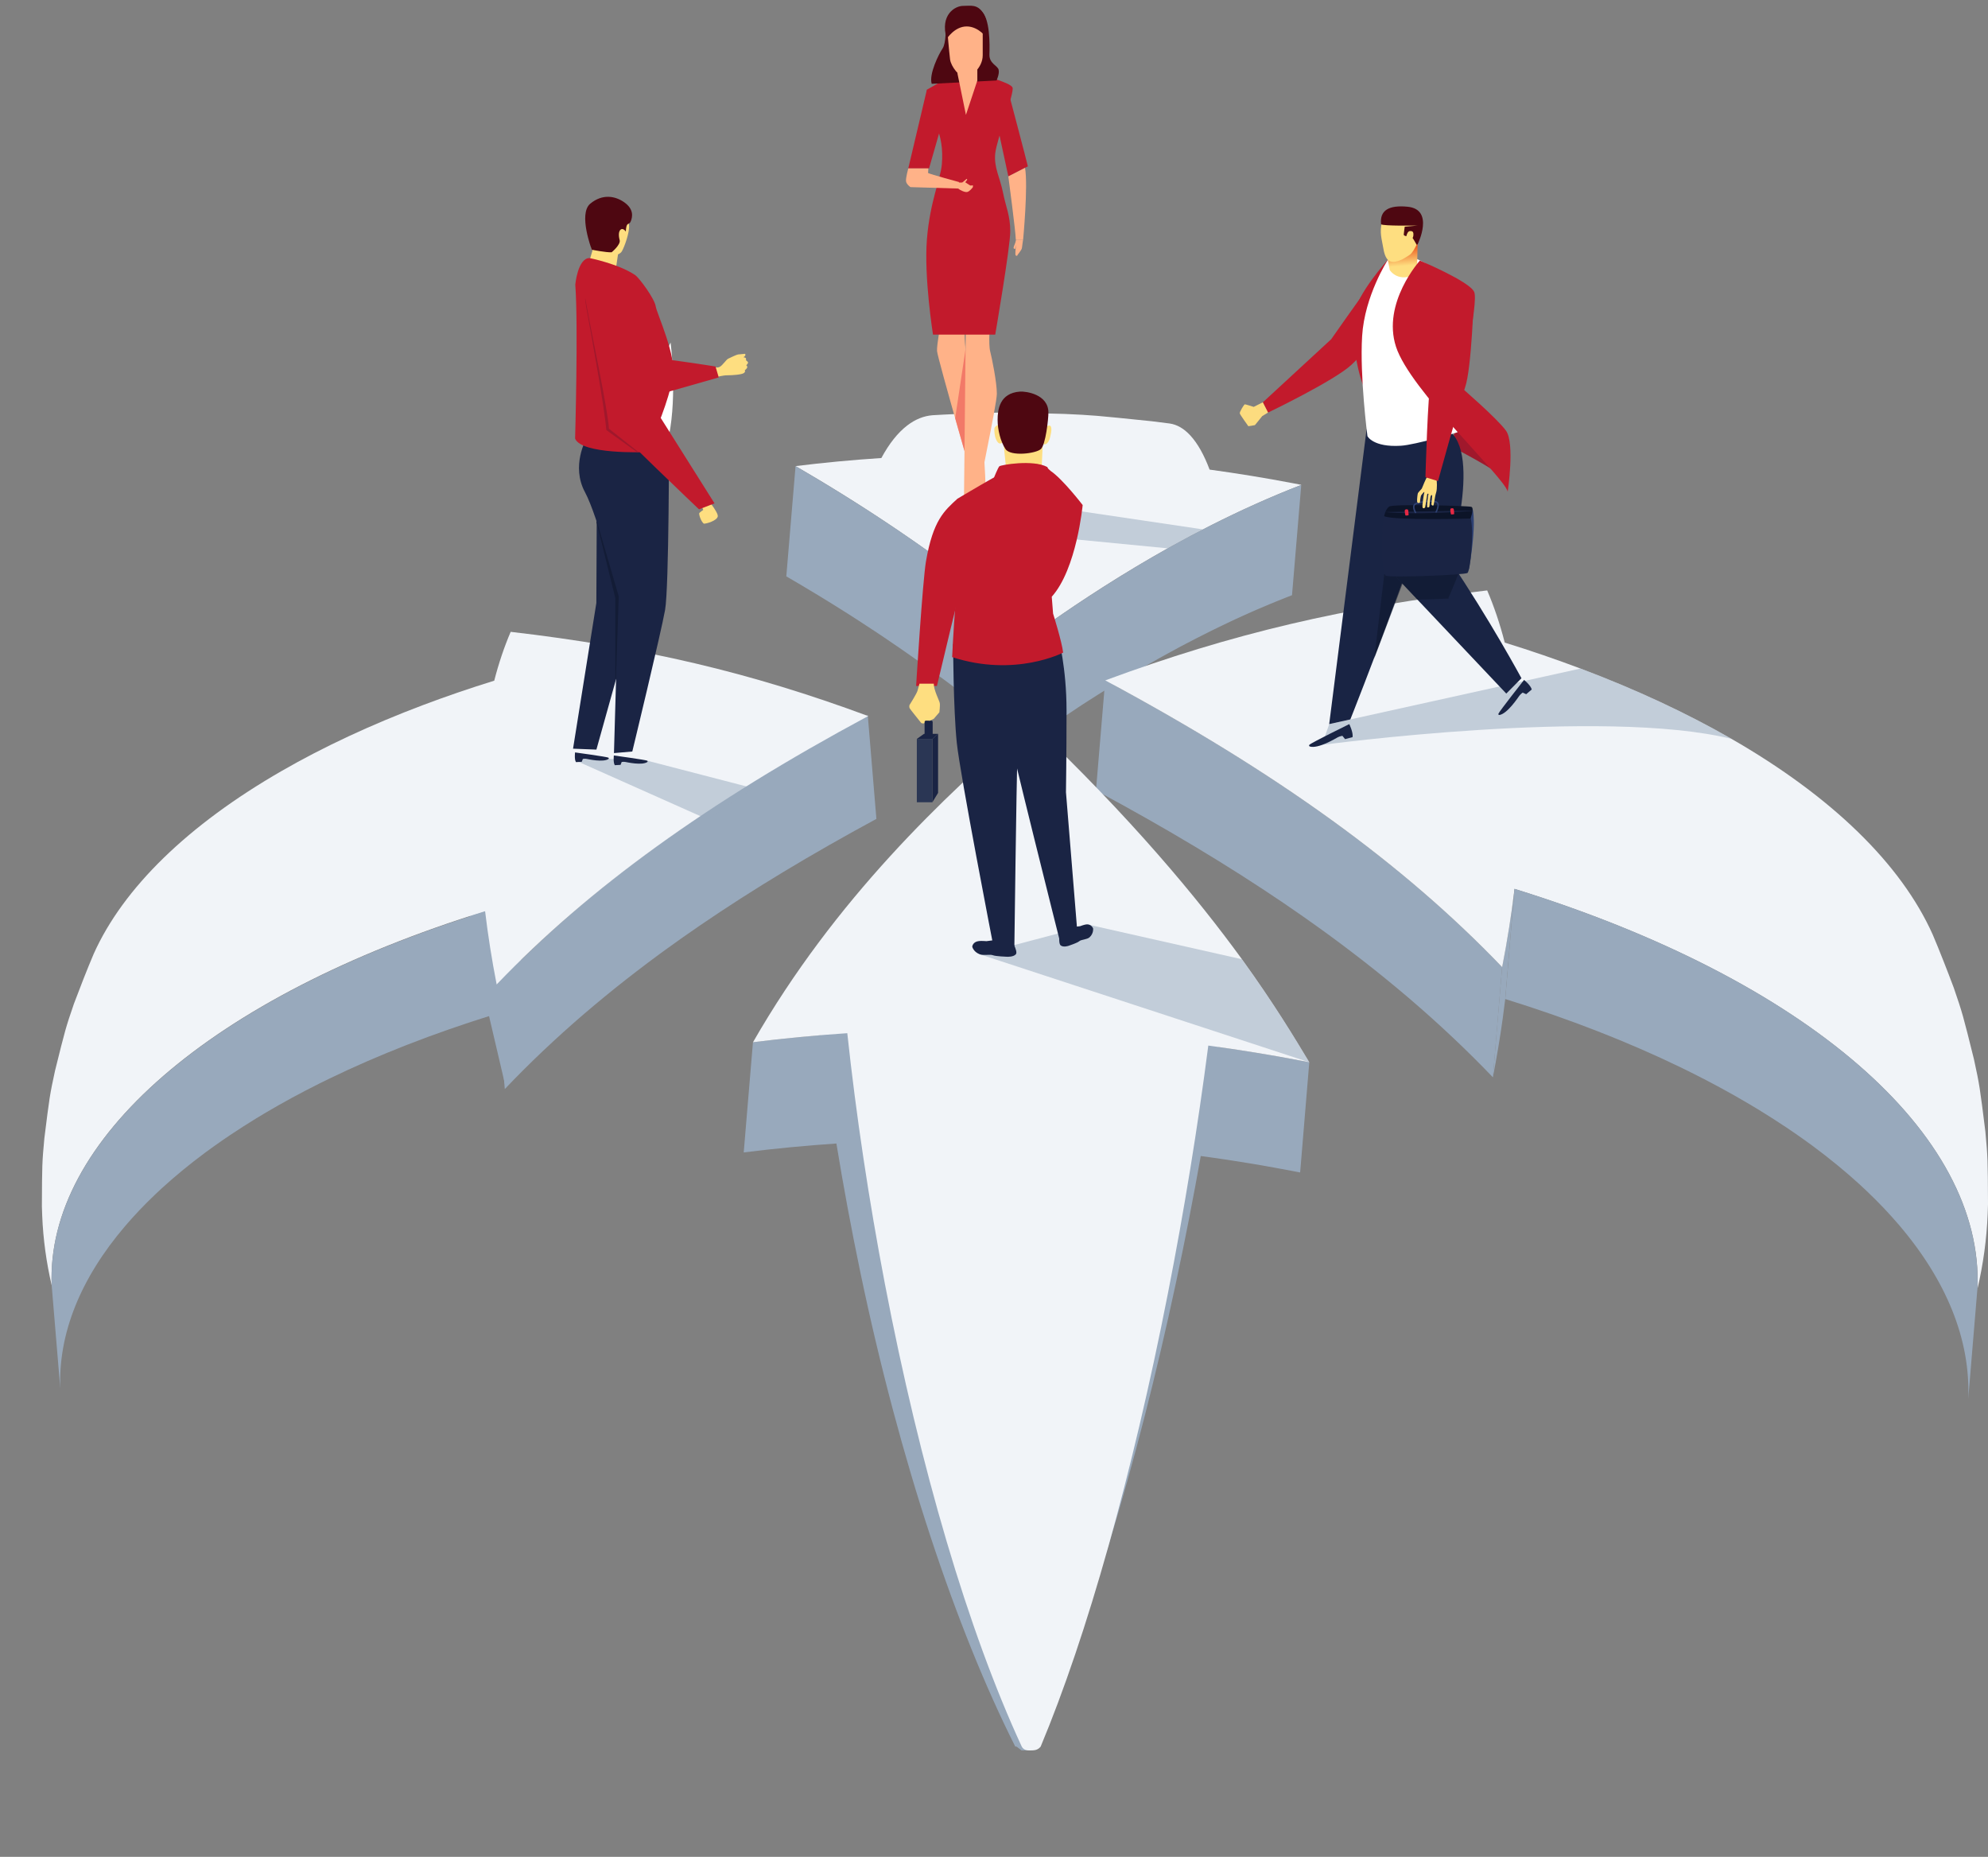 <svg width="575" height="537" viewBox="0 0 575 537" fill="none" xmlns="http://www.w3.org/2000/svg">
<rect x="0" y="0" width="575" height="537" fill="#808080" stroke="none"/>
<path d="M288.449 119.335C292.547 119.28 295.814 119.363 307.899 119.709C316.315 120.096 316.315 120.096 333.148 121.825L338.298 122.475C340.43 122.779 342.437 123.928 344.292 125.947C346.382 128.216 348.251 131.522 349.857 135.81C357.913 136.916 365.956 138.217 373.971 139.752C374.788 139.918 375.591 140.07 376.408 140.222C339.931 154.346 310.418 175.275 299.302 183.145C269.996 158.827 245.785 143.916 230.115 134.8C238.213 133.79 246.491 133.016 254.921 132.462C257.164 128.312 259.656 125.159 262.396 123.056C264.736 121.258 267.2 120.276 269.775 120.082C273.748 119.833 279.063 119.639 283.05 119.46C285.293 119.404 286.926 119.363 288.449 119.335Z" fill="#F1F4F8"/>
<path d="M146.313 314.648L141.187 292.739L135.596 262.906L143.051 259.177L152.836 282.95L146.313 314.648Z" fill="#98A9BC"/>
<path d="M260.694 154.014C259.96 153.516 259.227 153.018 258.507 152.533C256.693 151.316 254.935 150.14 253.205 149.02C252.513 148.563 251.834 148.121 251.156 147.692C250.478 147.249 249.813 146.821 249.149 146.406C241.881 141.758 235.486 137.94 230.101 134.814L227.429 166.684C232.565 169.672 238.628 173.283 245.494 177.654C246.477 178.276 247.474 178.912 248.484 179.576C250.173 180.669 251.904 181.803 253.676 182.979C254.382 183.45 255.101 183.934 255.821 184.418C259.074 186.603 262.466 188.955 265.982 191.445C266.757 191.998 267.546 192.565 268.349 193.132C269.54 193.99 270.744 194.862 271.962 195.761C272.779 196.356 273.596 196.964 274.412 197.573C274.828 197.877 275.243 198.181 275.658 198.5C276.489 199.122 277.32 199.745 278.164 200.381C278.579 200.699 279.008 201.017 279.424 201.349C284.933 205.54 290.664 210.091 296.617 215.03L299.288 183.159C285.113 171.36 272.115 161.788 260.694 154.014Z" fill="#98A9BC"/>
<path d="M297.669 214.283C297.738 214.241 297.807 214.186 297.876 214.144C297.987 214.061 298.112 213.978 298.236 213.895C298.305 213.84 298.388 213.798 298.458 213.743C298.582 213.66 298.707 213.577 298.818 213.48C298.901 213.425 298.97 213.37 299.053 213.314C299.178 213.231 299.288 213.148 299.413 213.065C299.496 213.01 299.579 212.941 299.676 212.885C299.8 212.789 299.939 212.706 300.063 212.609C300.147 212.553 300.23 212.498 300.313 212.443C300.465 212.332 300.617 212.235 300.769 212.125C300.839 212.083 300.908 212.028 300.977 211.986C301.199 211.834 301.42 211.668 301.655 211.516C301.711 211.488 301.752 211.447 301.808 211.419C301.988 211.295 302.168 211.17 302.361 211.032C302.444 210.977 302.528 210.921 302.611 210.852C302.763 210.741 302.929 210.631 303.081 210.52C303.178 210.451 303.275 210.382 303.372 210.326C303.524 210.216 303.676 210.119 303.829 210.008C303.926 209.939 304.036 209.87 304.133 209.801C304.286 209.69 304.438 209.593 304.59 209.483C304.701 209.413 304.798 209.33 304.909 209.261C305.075 209.151 305.227 209.04 305.393 208.929C305.504 208.86 305.601 208.791 305.711 208.708C305.891 208.583 306.071 208.473 306.237 208.348C306.334 208.279 306.431 208.224 306.528 208.155C306.736 208.016 306.957 207.864 307.165 207.726C307.234 207.684 307.303 207.629 307.359 207.587C307.636 207.394 307.926 207.2 308.217 207.007C308.286 206.965 308.355 206.91 308.425 206.868C308.646 206.716 308.868 206.578 309.089 206.426C309.2 206.356 309.311 206.273 309.421 206.204C309.615 206.08 309.795 205.955 309.989 205.831C310.114 205.748 310.238 205.665 310.363 205.582C310.543 205.457 310.736 205.333 310.916 205.208C311.041 205.125 311.179 205.042 311.304 204.945C311.484 204.821 311.678 204.696 311.858 204.572C311.982 204.489 312.121 204.406 312.259 204.309C312.453 204.185 312.647 204.06 312.841 203.922C312.965 203.839 313.09 203.756 313.228 203.673C313.436 203.535 313.657 203.396 313.879 203.258C313.99 203.189 314.1 203.106 314.225 203.037C314.516 202.857 314.806 202.663 315.097 202.469C315.139 202.442 315.18 202.414 315.235 202.386C315.568 202.165 315.914 201.944 316.26 201.736C316.357 201.667 316.467 201.612 316.564 201.543C316.814 201.39 317.063 201.224 317.298 201.072C317.423 200.989 317.561 200.906 317.686 200.823C317.907 200.685 318.129 200.547 318.35 200.408C318.489 200.312 318.641 200.229 318.793 200.132C319.015 199.993 319.222 199.855 319.444 199.731C319.596 199.634 319.734 199.551 319.887 199.454C320.108 199.316 320.33 199.177 320.551 199.039C320.703 198.942 320.856 198.859 320.994 198.762C321.229 198.624 321.451 198.472 321.686 198.333C321.825 198.25 321.977 198.154 322.115 198.071C322.378 197.918 322.628 197.752 322.891 197.6C323.015 197.531 323.126 197.448 323.251 197.379C324.012 196.909 324.801 196.438 325.59 195.968C325.715 195.899 325.839 195.816 325.964 195.747C326.227 195.581 326.504 195.429 326.781 195.263C326.933 195.166 327.085 195.083 327.237 194.986C327.487 194.834 327.736 194.695 327.985 194.543C328.151 194.446 328.317 194.35 328.483 194.253C328.732 194.114 328.968 193.962 329.217 193.824C329.383 193.727 329.549 193.63 329.729 193.533C329.978 193.395 330.227 193.243 330.477 193.105C330.643 193.008 330.809 192.911 330.975 192.814C331.238 192.662 331.501 192.51 331.764 192.358C331.916 192.261 332.082 192.178 332.235 192.081C332.539 191.915 332.844 191.735 333.148 191.569C333.273 191.5 333.398 191.431 333.522 191.362C333.951 191.113 334.38 190.878 334.809 190.629C334.879 190.587 334.948 190.546 335.031 190.504C335.391 190.297 335.751 190.103 336.125 189.895C336.277 189.812 336.429 189.729 336.581 189.646C336.872 189.48 337.163 189.328 337.454 189.162C337.62 189.065 337.8 188.969 337.98 188.872C338.256 188.72 338.533 188.568 338.796 188.429C338.976 188.332 339.156 188.236 339.336 188.139C339.613 187.987 339.876 187.848 340.153 187.696C340.333 187.599 340.527 187.502 340.707 187.392C340.983 187.24 341.26 187.101 341.537 186.949C341.717 186.852 341.911 186.755 342.091 186.659C342.382 186.506 342.672 186.354 342.977 186.188C343.143 186.105 343.309 186.008 343.475 185.925C343.835 185.746 344.195 185.552 344.555 185.372C344.666 185.317 344.777 185.262 344.873 185.206C345.344 184.957 345.815 184.722 346.285 184.473C346.41 184.418 346.521 184.349 346.645 184.293C347.005 184.113 347.351 183.934 347.711 183.754C347.891 183.671 348.057 183.574 348.237 183.491C348.542 183.339 348.846 183.187 349.151 183.034C349.345 182.938 349.539 182.841 349.718 182.744C350.009 182.592 350.314 182.453 350.604 182.301C350.798 182.204 351.006 182.108 351.2 182.011C351.49 181.872 351.781 181.72 352.086 181.582C352.279 181.485 352.487 181.388 352.681 181.292C352.985 181.139 353.29 181.001 353.595 180.849C353.788 180.752 353.982 180.669 354.176 180.572C354.508 180.42 354.827 180.268 355.159 180.102C355.325 180.019 355.505 179.936 355.671 179.853C356.1 179.645 356.543 179.438 356.986 179.244C357.055 179.217 357.111 179.189 357.18 179.147C357.678 178.912 358.19 178.677 358.703 178.456C358.855 178.387 359.007 178.317 359.146 178.248C359.505 178.082 359.865 177.916 360.225 177.764C360.419 177.681 360.613 177.598 360.807 177.501C361.125 177.363 361.444 177.211 361.762 177.073C361.983 176.976 362.205 176.879 362.426 176.782C362.731 176.644 363.035 176.519 363.34 176.381C363.562 176.284 363.797 176.187 364.018 176.09C364.323 175.966 364.627 175.828 364.932 175.703C365.167 175.606 365.389 175.509 365.624 175.413C365.929 175.288 366.233 175.15 366.538 175.025C366.759 174.928 366.995 174.832 367.216 174.735C367.534 174.61 367.853 174.472 368.157 174.347C368.379 174.251 368.6 174.168 368.822 174.071C369.154 173.933 369.486 173.794 369.819 173.67C370.026 173.587 370.234 173.504 370.442 173.421C370.815 173.269 371.189 173.13 371.549 172.978C371.715 172.909 371.895 172.84 372.061 172.771C372.601 172.549 373.155 172.342 373.695 172.134L376.366 140.264C375.813 140.471 375.273 140.692 374.733 140.9C374.553 140.969 374.373 141.038 374.193 141.107C373.833 141.246 373.459 141.398 373.099 141.536C372.892 141.619 372.67 141.702 372.463 141.799C372.13 141.937 371.812 142.062 371.48 142.2C371.258 142.297 371.023 142.38 370.801 142.477C370.483 142.601 370.178 142.74 369.874 142.864C369.639 142.961 369.417 143.058 369.182 143.155C368.877 143.279 368.573 143.418 368.268 143.542C368.033 143.639 367.811 143.736 367.576 143.833C367.271 143.957 366.967 144.095 366.676 144.22C366.441 144.317 366.219 144.413 365.998 144.51C365.693 144.649 365.389 144.773 365.098 144.911C364.877 145.008 364.655 145.105 364.434 145.202C364.337 145.243 364.254 145.285 364.157 145.326C363.935 145.423 363.7 145.534 363.478 145.631C363.285 145.714 363.091 145.797 362.897 145.894C362.537 146.06 362.177 146.212 361.817 146.378C361.665 146.447 361.513 146.516 361.36 146.585C360.848 146.82 360.35 147.056 359.838 147.277C359.769 147.305 359.699 147.346 359.63 147.374C359.201 147.581 358.772 147.775 358.329 147.982C358.163 148.065 357.983 148.148 357.817 148.231C357.484 148.383 357.166 148.536 356.834 148.702C356.64 148.798 356.446 148.881 356.252 148.978C355.948 149.117 355.643 149.269 355.339 149.421C355.145 149.518 354.937 149.615 354.743 149.711C354.453 149.85 354.148 150.002 353.858 150.14C353.664 150.237 353.456 150.334 353.262 150.431C352.972 150.583 352.667 150.721 352.376 150.873C352.183 150.97 351.989 151.067 351.795 151.164C351.49 151.316 351.186 151.468 350.881 151.62C350.701 151.703 350.535 151.8 350.355 151.883C349.995 152.063 349.635 152.243 349.289 152.423C349.165 152.478 349.054 152.547 348.929 152.602C348.459 152.838 347.988 153.087 347.517 153.336C347.407 153.391 347.296 153.446 347.199 153.502C346.839 153.681 346.479 153.875 346.119 154.055C345.953 154.138 345.787 154.235 345.621 154.318C345.33 154.47 345.026 154.622 344.735 154.788C344.555 154.885 344.375 154.982 344.181 155.079C343.904 155.231 343.628 155.369 343.351 155.521C343.171 155.618 342.977 155.715 342.797 155.825C342.52 155.978 342.257 156.116 341.98 156.268C341.8 156.365 341.62 156.462 341.426 156.559C341.15 156.711 340.873 156.863 340.61 157.001C340.43 157.098 340.264 157.195 340.084 157.292C339.793 157.444 339.502 157.61 339.225 157.762C339.073 157.845 338.921 157.928 338.769 158.011C338.409 158.219 338.049 158.412 337.689 158.62C337.62 158.661 337.537 158.703 337.467 158.744C337.038 158.993 336.595 159.228 336.18 159.477C336.055 159.546 335.931 159.616 335.82 159.685C335.515 159.865 335.211 160.031 334.906 160.21C334.74 160.307 334.588 160.39 334.422 160.487C334.159 160.639 333.896 160.791 333.633 160.944C333.467 161.04 333.301 161.137 333.121 161.234C332.871 161.372 332.622 161.525 332.373 161.663C332.207 161.76 332.027 161.857 331.861 161.967C331.612 162.106 331.376 162.258 331.127 162.396C330.961 162.493 330.795 162.59 330.629 162.687C330.38 162.839 330.131 162.977 329.881 163.129C329.729 163.226 329.577 163.309 329.425 163.406C329.162 163.572 328.885 163.724 328.622 163.89C328.497 163.973 328.359 164.042 328.234 164.125C327.445 164.595 326.67 165.066 325.908 165.536C325.784 165.605 325.673 165.688 325.549 165.757C325.285 165.91 325.022 166.076 324.773 166.228C324.635 166.311 324.483 166.408 324.344 166.49C324.109 166.629 323.874 166.781 323.652 166.919C323.5 167.016 323.361 167.099 323.209 167.196C322.988 167.334 322.766 167.473 322.545 167.611C322.392 167.708 322.254 167.791 322.102 167.888C321.88 168.026 321.659 168.164 321.437 168.303C321.299 168.386 321.146 168.482 321.008 168.565C320.786 168.704 320.565 168.842 320.344 168.994C320.205 169.077 320.081 169.16 319.942 169.243C319.693 169.395 319.444 169.561 319.195 169.714C319.098 169.783 319.001 169.838 318.904 169.907C318.558 170.129 318.212 170.35 317.879 170.571C317.838 170.599 317.796 170.626 317.741 170.654C317.45 170.848 317.16 171.028 316.869 171.221C316.758 171.29 316.647 171.373 316.537 171.443C316.315 171.581 316.108 171.719 315.886 171.858C315.761 171.941 315.637 172.024 315.498 172.107C315.305 172.231 315.111 172.369 314.903 172.494C314.779 172.577 314.64 172.66 314.516 172.743C314.322 172.867 314.142 172.992 313.948 173.116C313.823 173.199 313.685 173.282 313.56 173.379C313.38 173.504 313.187 173.628 313.007 173.739C312.882 173.822 312.758 173.905 312.633 173.988C312.439 174.112 312.245 174.251 312.052 174.375C311.941 174.444 311.83 174.513 311.733 174.583C311.512 174.735 311.29 174.873 311.069 175.025C310.999 175.081 310.916 175.122 310.847 175.177C310.556 175.371 310.266 175.565 309.989 175.758C309.92 175.8 309.85 175.855 309.781 175.897C309.574 176.035 309.352 176.187 309.145 176.326C309.048 176.395 308.951 176.464 308.84 176.533C308.66 176.658 308.494 176.768 308.314 176.893C308.203 176.962 308.106 177.045 307.996 177.114C307.829 177.225 307.677 177.335 307.511 177.446C307.4 177.515 307.303 177.598 307.193 177.667C307.04 177.778 306.888 177.875 306.736 177.985C306.639 178.055 306.528 178.124 306.431 178.193C306.279 178.304 306.113 178.414 305.961 178.511C305.864 178.58 305.781 178.636 305.684 178.705C305.518 178.815 305.365 178.926 305.199 179.037C305.116 179.092 305.033 179.147 304.95 179.203C304.756 179.341 304.549 179.479 304.355 179.618C304.313 179.645 304.286 179.673 304.244 179.687C304.009 179.853 303.787 180.005 303.566 180.157C303.497 180.199 303.427 180.254 303.372 180.296C303.22 180.406 303.067 180.517 302.915 180.614C302.832 180.669 302.749 180.724 302.666 180.794C302.528 180.89 302.403 180.973 302.278 181.07C302.195 181.126 302.112 181.181 302.043 181.236C301.918 181.319 301.794 181.416 301.669 181.499C301.586 181.554 301.517 181.61 301.434 181.665C301.309 181.748 301.185 181.845 301.06 181.928C300.991 181.983 300.908 182.025 300.839 182.08C300.714 182.163 300.59 182.246 300.479 182.343C300.41 182.384 300.354 182.426 300.285 182.481C300.133 182.592 299.994 182.689 299.842 182.799C299.814 182.813 299.787 182.841 299.773 182.855C299.593 182.979 299.427 183.104 299.261 183.214L296.589 215.085C296.755 214.974 296.921 214.85 297.101 214.725C297.143 214.698 297.17 214.67 297.212 214.642C297.392 214.476 297.53 214.379 297.669 214.283Z" fill="#98A9BC"/>
<path d="M436.016 271.108C435.545 273.943 435.019 276.807 434.466 279.684L431.794 311.554C432.915 305.814 433.87 300.129 434.646 294.513C434.909 292.645 435.144 290.778 435.365 288.924L438.023 257.053C437.483 261.687 436.819 266.377 436.016 271.108Z" fill="#98A9BC"/>
<path d="M434.466 279.684C429.551 274.552 424.402 269.53 418.989 264.578C418.006 263.679 417.01 262.78 416.013 261.895C412.012 258.326 407.873 254.785 403.568 251.285C402.488 250.414 401.408 249.542 400.315 248.671C392.12 242.142 383.385 235.737 374.055 229.388C372.809 228.544 371.549 227.7 370.289 226.856C368.393 225.598 366.469 224.325 364.517 223.066C363.216 222.223 361.9 221.393 360.585 220.549C358.606 219.29 356.585 218.031 354.55 216.772C353.193 215.942 351.823 215.099 350.438 214.269C349.746 213.854 349.054 213.439 348.362 213.01C339.309 207.574 329.757 202.165 319.665 196.743L316.994 228.613C337.191 239.472 355.2 250.261 371.397 261.258C375.134 263.79 378.775 266.349 382.319 268.908C382.914 269.337 383.496 269.766 384.091 270.194C385.267 271.052 386.43 271.91 387.579 272.767C388.728 273.625 389.877 274.483 390.998 275.354C395.525 278.798 399.886 282.284 404.108 285.798C405.16 286.683 406.212 287.554 407.25 288.44C416.054 295.951 424.208 303.628 431.808 311.568L434.466 279.684Z" fill="#98A9BC"/>
<path d="M378.692 307.211C377.972 307.073 377.252 306.934 376.546 306.796C375.314 306.561 374.068 306.326 372.836 306.104C372.435 306.035 372.033 305.966 371.632 305.883C370.788 305.731 369.943 305.579 369.099 305.426C368.628 305.343 368.157 305.26 367.701 305.177C366.912 305.039 366.122 304.901 365.333 304.776C364.863 304.693 364.378 304.624 363.908 304.541C363.105 304.403 362.302 304.278 361.485 304.154C361.181 304.099 360.876 304.057 360.571 304.002C360.391 303.974 360.212 303.946 360.045 303.919C359.685 303.863 359.326 303.808 358.952 303.753C358.26 303.642 357.567 303.545 356.875 303.435C356.502 303.379 356.128 303.324 355.74 303.269C355.02 303.158 354.301 303.061 353.581 302.95C353.248 302.909 352.916 302.854 352.584 302.812C351.546 302.66 350.508 302.522 349.469 302.383L346.798 334.254C347.836 334.392 348.874 334.544 349.912 334.683C350.245 334.724 350.577 334.779 350.909 334.821C351.629 334.918 352.349 335.028 353.069 335.139C353.442 335.194 353.816 335.25 354.204 335.305C354.896 335.416 355.588 335.513 356.28 335.623C356.64 335.679 357 335.734 357.374 335.789C357.858 335.858 358.343 335.941 358.827 336.024C359.63 336.149 360.447 336.287 361.25 336.412C361.72 336.495 362.205 336.564 362.676 336.647C363.465 336.785 364.254 336.91 365.043 337.048C365.513 337.131 365.97 337.214 366.441 337.297C367.285 337.449 368.13 337.601 368.974 337.753C369.376 337.823 369.777 337.892 370.178 337.975C371.411 338.196 372.656 338.431 373.888 338.666C374.248 338.736 374.608 338.805 374.968 338.874C375.328 338.943 375.688 339.012 376.048 339.081L378.692 307.211Z" fill="#98A9BC"/>
<path d="M234.697 299.603C231.139 299.921 227.609 300.267 224.107 300.668C221.989 300.903 219.871 301.152 217.781 301.415L215.109 333.285C224.01 332.165 233.119 331.294 242.394 330.671L245.065 298.801C241.577 299.036 238.13 299.298 234.697 299.603Z" fill="#98A9BC"/>
<path d="M575 348.252L574.903 351.102C574.613 358.406 573.616 365.612 571.969 372.681C573.796 327.918 522.798 283.349 438.051 257.067C437.165 264.481 435.975 272.034 434.479 279.697C405.88 249.846 369.403 223.481 319.679 196.77C356.086 183.283 389.116 175.509 430.147 170.751C432.14 175.413 433.843 180.448 435.227 185.842C442.827 188.194 450.15 190.712 457.168 193.354C473.378 199.468 487.997 206.301 500.871 213.715C529.803 230.356 549.861 249.86 558.998 270.264C560.963 274.856 563.358 281.025 565.102 285.673C567.649 293.101 567.774 293.599 570.944 306.367C572.564 313.85 572.633 314.362 574.239 327.254C574.931 334.765 574.945 335.277 575 348.252Z" fill="#F1F4F8"/>
<path d="M438.037 257.053L435.379 288.924C453.915 294.678 470.845 301.304 485.948 308.608C487.028 309.134 488.093 309.659 489.159 310.185C494.987 313.09 500.538 316.105 505.799 319.218C506.754 319.785 507.695 320.352 508.637 320.919C511.447 322.634 514.16 324.377 516.79 326.134C517.662 326.729 518.534 327.31 519.393 327.905C520.251 328.499 521.095 329.094 521.926 329.689C522.756 330.284 523.587 330.893 524.404 331.487C526.854 333.299 529.207 335.139 531.464 336.993C533.72 338.846 535.894 340.728 537.97 342.623C538.662 343.259 539.34 343.895 540.005 344.532C541.68 346.122 543.286 347.727 544.822 349.345C546.359 350.964 547.826 352.596 549.224 354.228C562.943 370.288 569.975 387.399 569.283 404.538L571.941 372.667C573.796 327.905 522.784 283.336 438.037 257.053Z" fill="#98A9BC"/>
<path d="M143.517 284.926C148.117 280.093 152.938 275.364 158.005 270.7C158.925 269.853 159.858 269.006 160.791 268.172C164.536 264.811 168.411 261.476 172.441 258.18C173.452 257.359 174.462 256.538 175.486 255.717C183.158 249.568 191.335 243.536 200.069 237.556C201.235 236.762 202.414 235.967 203.594 235.172C205.369 233.987 207.17 232.788 208.997 231.602C210.215 230.808 211.447 230.026 212.678 229.231C214.531 228.046 216.423 226.86 218.328 225.675C219.598 224.893 220.881 224.098 222.176 223.317C222.824 222.926 223.472 222.535 224.12 222.131C232.595 217.011 241.537 211.917 250.984 206.81L253.485 236.827C234.578 247.054 217.719 257.216 202.557 267.573C199.058 269.957 195.65 272.367 192.332 274.777C191.775 275.181 191.231 275.585 190.674 275.989C189.572 276.797 188.484 277.604 187.408 278.412C186.333 279.22 185.257 280.028 184.207 280.848C179.97 284.092 175.888 287.376 171.935 290.685C170.951 291.518 169.966 292.339 168.994 293.173C160.752 300.247 153.119 307.478 146.005 314.956L143.517 284.926Z" fill="#98A9BC"/>
<path d="M12.115 348.88L12.206 351.547C12.478 358.383 13.411 365.129 14.953 371.746C13.242 329.846 60.979 288.127 140.307 263.525C141.136 270.466 142.25 277.535 143.65 284.709C170.421 256.766 204.564 232.087 251.109 207.084C217.03 194.46 186.113 187.183 147.706 182.729C145.84 187.093 144.246 191.806 142.95 196.855C135.836 199.057 128.982 201.413 122.412 203.886C107.238 209.609 93.555 216.006 81.504 222.946C54.422 238.523 35.647 256.779 27.095 275.878C25.255 280.177 23.013 285.952 21.38 290.302C18.996 297.255 18.879 297.721 15.912 309.673C14.396 316.678 14.331 317.157 12.828 329.224C12.18 336.255 12.167 336.734 12.115 348.88Z" fill="#F1F4F8"/>
<path d="M140.101 263.68L142.585 293.496C125.262 298.88 109.439 305.079 95.325 311.912C94.315 312.403 93.319 312.895 92.323 313.387C86.876 316.105 81.688 318.926 76.772 321.837C75.879 322.368 75 322.899 74.12 323.429C71.494 325.034 68.958 326.665 66.5 328.308C65.685 328.865 64.87 329.408 64.067 329.965C63.265 330.521 62.476 331.077 61.7 331.634C60.924 332.19 60.147 332.76 59.384 333.316C57.094 335.012 54.895 336.733 52.786 338.467C50.677 340.201 48.646 341.961 46.705 343.734C46.059 344.329 45.425 344.925 44.803 345.52C43.238 347.008 41.737 348.509 40.301 350.023C38.865 351.538 37.494 353.065 36.187 354.592C23.366 369.616 16.794 385.625 17.441 401.659L14.957 371.842C13.223 329.965 60.898 288.268 140.101 263.68Z" fill="#98A9BC"/>
<path d="M340.167 370.796C345.433 346.146 349.819 321.383 353.201 297.343L236.71 293.672C239.552 317.91 243.629 342.929 248.833 367.905C260.231 422.591 276.515 471.054 293.642 505.102C294.152 505.074 293.929 505.102 295.488 506.234L295.583 506.233C297.047 506.22 298.109 506.21 299.102 505.102C314.144 472.075 328.631 424.76 340.167 370.796Z" fill="#98A9BC"/>
<path d="M378.692 307.211C377.972 307.072 377.252 306.934 376.546 306.796C367.562 305.067 358.523 303.614 349.483 302.383C346.452 325.843 342.52 350.009 337.8 374.064C327.459 426.725 314.474 472.899 300.991 505.129C300.081 506.234 299.108 506.22 297.751 506.234C296.395 506.248 295.791 505.696 295.44 504.936C280.088 471.709 266.148 424.609 255.932 371.242C251.267 346.869 247.612 322.454 245.065 298.8C235.804 299.423 226.696 300.294 217.794 301.415C241.452 260.138 273.084 230.232 298.001 208.777C327.237 236.636 346.382 259.737 359.215 277.415C368.545 290.321 374.553 300.322 378.692 307.211Z" fill="#F1F4F8"/>
<path d="M271.907 94.713C271.907 94.713 270.965 99.596 271.021 101.477C271.076 103.358 283.258 145.354 283.258 145.354L285.113 144.386C285.113 144.386 285.196 125.075 281.583 112.474C277.97 99.858 279.202 92.721 279.202 92.721L271.907 94.713Z" fill="#FFB288"/>
<path d="M279.382 90.77L278.759 150.016C278.759 150.016 281.14 152.008 282.497 151.607C282.497 151.607 283.922 145.921 284.144 145.34C284.365 144.759 283.327 144.151 282.884 144.026C282.441 143.902 288.325 117.149 288.325 113.857C288.325 110.565 286.913 103.635 286.387 101.574C285.86 99.513 286.331 93.468 286.331 93.468L279.382 90.77Z" fill="#FFB288"/>
<path d="M278.247 152.948H284.656L283.95 151.358L279.091 151.192L278.247 152.948Z" fill="#E58F9B"/>
<path d="M284.213 144.787C284.213 144.787 284.933 147.664 284.905 148.688C284.878 149.712 284.656 152.949 284.656 152.949C284.656 152.949 283.175 152.174 281.071 152.174C278.967 152.174 278.233 152.949 278.233 152.949C278.233 152.949 278.233 149.435 278.759 148.411C278.759 148.411 278.87 149.781 279.576 150.376C280.282 150.97 282.649 150.459 282.649 150.459C282.649 150.459 283.438 147.236 283.756 146.461C284.089 145.686 282.843 144.441 282.843 144.441L284.213 144.787Z" fill="#C21A2C"/>
<path d="M268.086 25.936C268.086 25.936 275.437 21.703 276.503 21.413C277.555 21.122 281.915 20.943 283.203 21.413C284.49 21.883 292.201 23.875 292.851 25.286C293.502 26.697 288.269 40.336 287.854 44.389C287.439 48.442 289.21 51.264 290.083 55.621C290.955 59.979 292.201 62.316 292.201 66.909C292.201 71.487 287.854 96.774 287.854 96.774H269.858C269.858 96.774 267.214 80.202 268.1 69.177C268.986 58.153 272.073 51.803 272.419 47.488C272.765 43.172 272.239 39.645 270.564 35.675C268.875 31.704 268.086 25.936 268.086 25.936Z" fill="#C21A2C"/>
<path d="M291.647 26.504C291.647 26.504 297.032 46.865 297.295 48.11L291.647 51.015L287.771 33.033L291.647 26.504Z" fill="#C21A2C"/>
<path d="M268.086 25.936L262.701 48.719H268.709L273.111 33.378L268.086 25.936Z" fill="#C21A2C"/>
<path d="M262.701 48.719C262.701 48.719 261.967 51.389 262.051 52.357C262.134 53.325 263.338 54.114 263.338 54.114L277.167 54.529L277.375 52.647C277.375 52.647 269.138 50.42 268.432 50.033L268.515 48.705H262.701V48.719Z" fill="#FFB288"/>
<path d="M291.647 51.015C291.647 51.015 293.806 67.282 293.806 69.316H295.924C295.924 69.316 297.392 53.892 296.478 48.539L291.647 51.015Z" fill="#FFB288"/>
<path d="M273.521 7.924C273.521 7.924 273.694 12.437 272.617 14.033C271.54 15.628 268.632 21.431 269.48 24.239L288.232 23.277C288.232 23.277 289.134 21.391 288.838 20.165C288.542 18.951 286.092 18.398 286.173 15.747C286.254 13.096 286.411 5.122 283.772 3.263L273.521 7.924Z" fill="#4E0711"/>
<path d="M276.946 21.33L279.382 33.226L282.677 23.307V15.147L276.876 14.953L276.946 21.33Z" fill="#FFB288"/>
<path d="M273.987 8.638C273.987 8.638 274.523 15.037 274.791 17.159C275.059 19.281 277.583 22.375 279.106 22.375C280.628 22.375 284.238 19.734 284.238 15.96C284.238 12.185 284.238 6.92 284.238 6.92C284.238 6.92 274.89 3 273.987 8.638Z" fill="#FFB288"/>
<path d="M273.811 11.257C273.811 11.257 276.067 7.647 279.597 7.647C283.127 7.647 285.467 11.036 285.467 11.036C285.467 11.036 286.034 6.181 284.318 3.677C282.601 1.159 280.788 1.699 278.587 1.699C276.358 1.685 271.776 4.119 273.811 11.257Z" fill="#4E0711"/>
<path d="M276.682 52.73C276.682 52.73 278.191 52.869 278.371 52.744C278.537 52.62 279.603 51.721 279.603 51.721C279.603 51.721 279.797 51.845 279.728 51.997C279.659 52.149 279.188 52.703 279.188 52.703C279.188 52.703 280.365 53.532 280.6 53.629C280.835 53.726 281.375 53.574 281.375 53.574C281.375 53.574 281.458 54.058 281.348 54.197C281.223 54.335 280.462 55.358 279.756 55.524C279.05 55.69 277.527 54.888 277.333 54.667C277.139 54.432 275.727 53.934 275.727 53.934L276.682 52.73Z" fill="#FFB288"/>
<path d="M295.924 69.302C295.924 69.302 295.648 70.892 295.592 71.626C295.537 72.359 294.291 73.59 294.208 73.95C294.208 73.95 293.737 74.157 293.682 73.507C293.626 72.857 293.862 70.948 293.917 70.713C293.973 70.478 293.668 71.972 293.571 71.999C293.474 72.027 293.156 71.916 293.156 71.639C293.156 71.363 293.696 70.256 293.723 69.98C293.751 69.703 293.903 69.302 293.903 69.302H295.924V69.302Z" fill="#FFB288"/>
<path d="M278.967 130.429L279.271 100.979L276.267 120.939L278.967 130.429Z" fill="#F27968"/>
<path opacity="0.52" d="M378.692 307.211L283.327 275.963L315.305 267.525L359.187 277.415C368.545 290.321 374.553 300.322 378.692 307.211Z" fill="#98A9BC"/>
<path opacity="0.52" d="M500.871 213.702C463.522 204.489 382.36 215.431 382.36 215.431L384.465 209.413L457.168 193.34C473.364 199.454 487.997 206.301 500.871 213.702Z" fill="#98A9BC"/>
<path d="M419.917 129.225C419.917 129.225 433.234 136.045 435.794 138.881L422.007 117.578L419.917 129.225Z" fill="#A0182C"/>
<path d="M390.265 209.414C390.265 209.414 391.455 211.862 391.206 213.19C391.206 213.19 389.434 213.633 389.046 213.757L388.271 212.803C388.271 212.803 387.551 212.899 386.942 213.218C386.347 213.536 381.267 216.634 378.83 215.887C378.83 215.887 378.457 215.68 378.733 215.389C379.246 214.822 390.265 209.414 390.265 209.414Z" fill="#192444"/>
<path d="M417.632 129.35C415.791 144.483 390.569 208.058 390.569 208.058L384.451 209.414L395.276 124.107L417.632 129.35Z" fill="#192444"/>
<path d="M440.82 196.632C440.82 196.632 442.744 198.181 443.035 199.399C443.035 199.399 441.719 200.505 441.429 200.768L440.418 200.298C440.418 200.298 439.851 200.671 439.463 201.197C439.075 201.709 436.016 206.398 433.677 206.785C433.677 206.785 433.275 206.758 433.4 206.412C433.635 205.734 440.82 196.632 440.82 196.632Z" fill="#192444"/>
<path opacity="0.5" d="M406.53 166.546L401.049 160.501L397.491 190.393L406.53 166.546Z" fill="#0C1428"/>
<path d="M416.221 123.374C430.105 125.864 419.28 161.981 419.28 161.981C430.797 178.996 440.058 196.148 440.058 196.148L435.67 200.588L400.619 163.517C400.01 151.538 406.752 126.224 406.752 126.224L416.221 123.374Z" fill="#192444"/>
<path d="M401.215 75.361C401.215 75.361 389.766 91.268 385.032 98.102L365.25 116.361L366.759 119.321C366.759 119.321 385.973 110.095 390.915 105.474C395.857 100.854 408.787 86.371 408.787 86.371L401.215 75.361Z" fill="#C21A2C"/>
<path d="M401.409 75.153C401.409 75.153 392.41 85.057 391.566 91.144C390.708 97.23 392.729 109.444 395.262 113.525L401.409 75.153Z" fill="#C21A2C"/>
<path d="M401.408 75.153C401.408 75.153 394.681 85.528 393.975 97.216C393.269 108.905 395.511 126.127 395.511 126.127C395.511 126.127 397.103 129.419 405.215 128.907C409.41 128.644 421.55 125.02 421.55 125.02L422.021 117.564L418.228 79.206L409.977 74.946L401.408 75.153Z" fill="white"/>
<path d="M405.492 71.709C406.295 71.64 408.967 70.09 410.032 70.215L409.839 79.123C404.384 82.056 401.976 78.113 401.976 78.113L400.868 72.428L400.162 69.966C400.328 70.215 400.536 70.45 400.799 70.671C402.1 71.819 404.288 71.806 405.492 71.709Z" fill="url(#paint0_linear)"/>
<path d="M400.107 71.805C399.65 69.053 398.944 67.31 399.733 64.032C400.246 61.888 408.953 62.206 410.808 64.516C410.808 64.516 410.088 66.66 410.033 68.306C410.019 68.845 409.949 70.298 409.728 70.768C409.354 71.584 408.454 73.244 407.748 73.701C406.738 74.337 405.284 75.402 403.582 75.679C403.249 75.734 402.931 75.748 402.64 75.706C401.436 75.568 400.55 74.558 400.107 71.805Z" fill="#FEDE80"/>
<path d="M407.101 59.785C415.061 60.546 410.022 70.671 410.022 70.671L409.745 70.782C409.454 70.187 408.568 68.804 408.568 68.804C408.693 68.666 408.859 68.181 408.803 67.531C408.762 67.075 408.499 66.743 407.738 66.84C407.198 66.909 406.921 67.697 406.755 68.306C406.339 68.223 406.021 68.071 406.007 67.863C406.09 66.978 406.27 65.733 406.298 65.553C406.284 65.539 410.063 65.249 410.063 65.235C410.063 65.235 399.792 65.401 399.46 64.848C399.003 60.767 401.799 59.273 407.101 59.785Z" fill="#4E0711"/>
<path d="M410.683 75.361C410.683 75.361 399.65 87.616 403.775 100.287C407.901 112.958 434.853 137.663 436.085 142.173C436.085 142.173 438.189 128.202 435.6 124.577C432.998 120.953 422.339 111.796 422.339 111.796C422.339 111.796 427.682 87.492 426.395 84.449C425.135 81.419 410.683 75.361 410.683 75.361Z" fill="#C21A2C"/>
<path d="M362.62 117.675C362.593 117.661 360.239 116.914 360.045 116.928C359.852 116.942 358.467 119.127 358.592 119.57C358.716 120.013 361.07 123.263 361.07 123.263C361.07 123.263 362.911 123 362.966 122.945C363.036 122.904 365.07 120.345 365.07 120.345L366.759 119.307L365.25 116.347L362.62 117.675Z" fill="#FCDC7F"/>
<path opacity="0.5" d="M402.986 155.992C402.585 157.513 402.322 161.552 402.35 165.329L409.991 173.407C412.801 173.366 416.11 173.255 419.058 173.103C419.017 173.047 418.975 172.992 418.934 172.937C418.934 172.937 420.207 170.115 421.868 165.854C421.024 164.568 420.152 163.268 419.28 161.967C419.28 161.967 420.415 158.163 421.481 152.935C420.622 152.907 419.723 152.893 418.795 152.865C418.795 152.686 418.781 152.506 418.726 152.354C418.657 152.146 418.56 151.98 418.408 151.856C418.338 151.8 418.269 151.759 418.2 151.717C416.94 151.081 413.507 151.634 412.137 152.146C411.791 152.271 411.555 152.492 411.431 152.796C407.748 152.81 404.814 152.921 404.426 153.211C403.319 154.027 402.986 155.992 402.986 155.992ZM411.915 152.81C411.998 152.699 412.123 152.617 412.289 152.547C413.756 152.008 416.982 151.579 418.02 152.105C418.186 152.188 418.283 152.312 418.338 152.492C418.38 152.603 418.394 152.741 418.38 152.879C416.22 152.824 413.964 152.796 411.915 152.81Z" fill="#0C1428"/>
<path d="M425.911 147.125C425.911 147.125 427.24 150.666 424.886 164.582C418.865 165.246 420.083 156.185 420.083 156.185L425.911 147.125Z" fill="#2E4172"/>
<path d="M400.343 149.283C400.343 149.283 419.861 150.348 425.288 149.435C426.492 153.599 425.232 165.121 424.457 165.702C423.682 166.269 402.433 167.127 400.855 166.504C399.291 165.882 399.54 152.395 400.343 149.283Z" fill="#1A2444"/>
<path d="M400.343 149.283C400.343 149.283 400.675 147.319 401.796 146.502C402.903 145.686 424.54 146.281 425.537 146.572C426.534 146.862 425.315 149.961 425.315 149.961C425.315 149.961 403.111 150.569 400.343 149.283Z" fill="#0C1428"/>
<path d="M400.703 148.079C403.291 148.038 420.803 147.747 425.925 147.651C425.925 147.678 425.925 147.72 425.911 147.747C421.799 148.079 409.576 148.882 400.689 148.107C400.689 148.107 400.703 148.093 400.703 148.079Z" fill="#1A2444"/>
<path d="M406.489 149.061C406.489 149.061 406.171 147.747 406.364 147.485C406.558 147.222 407.139 147.208 407.278 147.512C407.403 147.816 407.416 149.006 407.416 149.006C407.416 149.006 406.71 149.172 406.489 149.061Z" fill="#E52944"/>
<path d="M419.667 148.743C419.667 148.743 419.349 147.429 419.543 147.166C419.737 146.904 420.318 146.89 420.456 147.194C420.595 147.498 420.595 148.688 420.595 148.688C420.595 148.688 419.889 148.854 419.667 148.743Z" fill="#E52944"/>
<path d="M415.778 145.161C415.708 145.105 415.639 145.064 415.57 145.022C414.31 144.386 410.877 144.939 409.507 145.451C409.133 145.589 408.898 145.825 408.773 146.157C408.468 147.042 409.202 148.287 409.244 148.328C409.299 148.425 409.424 148.453 409.534 148.398C409.631 148.342 409.659 148.218 409.604 148.107C409.41 147.789 408.967 146.862 409.174 146.281C409.244 146.06 409.41 145.921 409.659 145.825C411.126 145.285 414.352 144.856 415.39 145.382C415.556 145.465 415.653 145.589 415.708 145.769C415.916 146.419 415.418 147.581 415.196 147.969C415.141 148.066 415.182 148.19 415.279 148.245C415.376 148.301 415.501 148.259 415.556 148.162C415.584 148.093 416.387 146.599 416.096 145.645C416.041 145.451 415.93 145.285 415.778 145.161Z" fill="#2E4172"/>
<path d="M415.736 138.438L415.542 138.936C415.542 138.936 415.778 141.274 415.362 142.518C414.947 143.763 414.781 146.129 414.532 146.212C414.283 146.295 413.95 145.949 414.02 145.728C414.089 145.506 414.227 143.279 414.227 143.279C414.227 143.279 414.172 143.016 413.895 143.307C413.618 143.597 413.466 146.212 413.438 146.475C413.41 146.737 412.857 146.89 412.774 146.585C412.691 146.281 413.05 143.169 413.147 142.933C413.244 142.698 412.843 142.698 412.801 142.989C412.76 143.279 412.289 146.392 412.22 146.668C412.151 146.945 411.583 147.208 411.445 146.71C411.32 146.212 411.805 142.906 411.943 142.532C412.081 142.159 411.805 142.339 411.708 142.449C411.611 142.56 411.168 143.058 411.029 143.293C410.891 143.528 410.697 145.091 410.697 145.285C410.697 145.479 409.936 145.645 409.88 145.05C409.825 144.469 409.991 142.92 410.102 142.643C410.213 142.366 411.071 141.55 411.223 141.315C411.375 141.08 412.4 138.244 412.884 137.802C413.369 137.359 413.687 137.11 413.687 137.11L415.736 138.438Z" fill="#FEDE80"/>
<path d="M426.284 85.5C426.284 85.5 425.689 106.471 423.751 112.045C421.813 117.606 415.93 139.13 415.93 139.13L412.289 138.023C412.289 138.023 412.967 113.207 413.867 110.136C414.227 104.907 410.697 92.071 414.518 86.897C418.325 81.696 426.284 85.5 426.284 85.5Z" fill="#C21A2C"/>
<path opacity="0.52" d="M166.395 219.899L204.685 236.968L217.767 227.922L187.201 219.995L166.271 219L166.395 219.899Z" fill="#98A9BC"/>
<path d="M207.08 109.071C207.08 109.071 209.129 108.518 210.471 108.531C211.814 108.545 214.541 108.338 215.137 107.895C215.732 107.466 215.414 107.093 215.414 107.093C215.414 107.093 216.23 106.484 216.133 106.083C216.036 105.682 215.829 105.654 215.829 105.654C215.829 105.654 216.452 105.073 216.355 104.797C216.244 104.52 215.76 104.188 215.76 104.188C215.76 104.188 215.856 103.787 215.718 103.579C215.58 103.372 215.012 103.317 215.012 103.317C215.012 103.317 215.884 102.86 215.51 102.321C215.51 102.321 213.78 102.487 213.448 102.514C213.116 102.542 211.108 103.483 210.596 103.745C210.07 103.994 208.935 105.723 208.174 106.097C207.412 106.47 206.914 106.18 206.914 106.18L207.08 109.071Z" fill="#FEDE80"/>
<path d="M203.411 147.46C203.411 147.46 202.469 148.124 202.248 148.387C202.109 148.815 202.732 150.766 203.563 151.444C204.38 151.485 207.397 150.558 207.605 149.341C207.813 148.124 203.978 143.573 203.978 143.573L202.359 145.191L203.411 147.46Z" fill="#FEDE80"/>
<path d="M170.285 76.108L172.555 68.389L179.2 70.589L177.885 79.359L170.285 76.108Z" fill="#FEDE80"/>
<path d="M177.594 59.467C176.099 58.775 169.565 57.959 169.911 62.676C170.174 66.19 170.977 71.972 171.171 72.221C171.365 72.47 177.207 73.784 177.207 73.784C177.207 73.784 179.076 73.95 179.865 72.677C180.612 71.432 182.149 67.103 181.941 65.152C181.733 63.215 180.224 60.684 177.594 59.467Z" fill="#FEDE80"/>
<path d="M171.171 72.221C171.171 72.221 175.49 73.078 176.916 72.954C176.916 72.954 179.574 70.782 179.228 69.44C178.425 66.452 179.947 65.387 181 66.978C181.18 63.783 181.927 65.36 182.467 63.949C182.924 62.759 183.422 60.518 180.529 58.485C177.954 56.686 174.258 55.967 170.714 58.913C167.198 61.874 171.171 72.221 171.171 72.221Z" fill="#4E0711"/>
<path d="M193.957 99.07C193.957 99.07 195.909 113.968 193.486 126.002L181.373 125.559L193.957 99.07Z" fill="white"/>
<path d="M169.551 126.998C169.551 126.998 165.094 134.745 169.205 142.353C172.915 149.227 178.882 172.466 178.882 172.466L177.58 217.796L182.882 217.34C182.882 217.34 191.202 182.979 192.365 176.395C193.528 169.81 193.5 125.975 193.5 125.975C193.5 125.975 179.048 124.799 169.551 126.998Z" fill="#1A2444"/>
<path d="M172.666 135.035L172.486 174.375L165.745 216.523L172.5 216.786L188.821 158.329L172.666 135.035Z" fill="#1A2444"/>
<path d="M170.507 74.627C170.507 74.627 178.84 76.287 183.671 79.524C184.917 80.354 189.329 86.396 189.648 88.567C189.966 90.739 195.922 103.233 194.593 109.472C193.265 115.711 190.053 124.674 186.454 130.761C186.454 130.761 168.195 131.466 166.34 126.846C166.34 126.846 167.281 94.145 166.395 82.305C166.395 82.318 167.087 74.683 170.507 74.627Z" fill="#C21A2C"/>
<path d="M173.829 82.328C173.829 82.328 178.605 80.891 181.027 85.481C183.45 90.071 187.935 115.832 187.935 115.832L206.665 145.573L202.179 147.302C202.179 147.302 177.567 123.919 175.435 120.905C174.992 114.777 169.731 88.774 169.205 86.066C168.776 83.828 173.829 82.328 173.829 82.328Z" fill="#C21A2C"/>
<path d="M175.352 124.356L184.269 130.787H184.735L176.135 123.995C175.747 118.171 171.227 96.981 169.759 88.889C169.538 87.672 169.372 86.8 169.302 86.399C169.302 86.399 169.237 86.276 169.247 86.399C169.257 86.523 169.358 87.713 169.579 88.931C171.06 97.037 174.978 118.574 175.352 124.329V124.356Z" fill="#A0182C"/>
<path d="M177.553 218.488C177.553 218.488 177.304 220.438 177.816 221.296C177.816 221.296 179.172 221.199 179.491 221.199L179.809 220.369C179.809 220.369 180.349 220.272 180.847 220.355C181.346 220.438 185.706 221.434 187.243 220.369C187.243 220.369 187.451 220.134 187.188 219.996C186.689 219.733 177.553 218.488 177.553 218.488Z" fill="#1A2444"/>
<path d="M166.326 217.603C166.326 217.603 166.077 219.553 166.589 220.411C166.589 220.411 167.946 220.314 168.264 220.314L168.582 219.484C168.582 219.484 169.122 219.387 169.621 219.47C170.119 219.553 174.48 220.549 176.016 219.484C176.016 219.484 176.224 219.249 175.961 219.11C175.462 218.847 166.326 217.603 166.326 217.603Z" fill="#1A2444"/>
<path d="M178.148 196.466H177.968V172.94L172.514 150.915L172.68 150.873L178.965 172.48V172.494L178.148 196.466Z" fill="#131C36"/>
<path d="M206.955 106C206.955 106 192.863 103.731 189.222 103.662C189.208 103.413 189.222 103.123 189.264 102.805L180.82 112.474C182.55 115.697 185.9 115.42 185.9 115.42L207.883 109.154L206.955 106Z" fill="#C21A2C"/>
<path opacity="0.52" d="M278.759 152.865L337.73 158.578L347.933 153.1L282.704 143.431L278.759 152.865Z" fill="#98A9BC"/>
<path d="M276.904 144.248C273.167 147.692 269.872 150.403 267.823 162.355C266.854 168.012 264.972 198.389 264.972 198.389H270.993C270.993 198.389 278.316 167.556 279.839 162.133C281.376 156.697 286.359 144.303 286.359 144.303L276.904 144.248Z" fill="#C21A2C"/>
<path d="M290.969 135.201L290.235 128.008L301.6 128.34L301.282 135.353L290.969 135.201Z" fill="#FEDE80"/>
<path d="M287.453 138.23C287.453 138.23 288.657 135.242 289.045 134.855C289.432 134.468 298.735 132.822 302.915 135.063L304.189 137.663L287.453 138.23Z" fill="#C21A2C"/>
<path d="M285.321 272.186C285.321 272.186 283.881 272.062 283.12 272.159C281.32 272.366 281.209 273.777 281.209 273.777C281.209 273.777 281.5 275.23 283.327 275.963C284.435 276.405 286.373 275.921 287.176 276.253C287.993 276.585 291.273 276.696 291.273 276.696C291.273 276.696 293.114 276.807 293.82 275.977C294.582 275.077 292.187 271.287 292.187 271.287L285.321 272.186Z" fill="#1A2444"/>
<path d="M312.412 267.857C312.412 267.857 313.519 267.428 314.156 267.345C315.651 267.151 316.163 268.493 316.163 268.493C316.163 268.493 316.371 269.959 315.139 271.066C314.391 271.744 312.702 271.702 312.163 272.2C311.623 272.698 309.034 273.542 309.034 273.542C309.034 273.542 307.594 274.054 306.791 273.417C305.905 272.726 306.667 268.535 306.667 268.535L312.412 267.857Z" fill="#1A2444"/>
<path d="M302.472 123.54C302.472 123.54 303.566 122.586 303.954 123.374C304.341 124.176 303.843 125.919 303.746 126.376C303.649 126.832 303.04 129.17 301.42 128.326C301.42 128.34 300.784 125.38 302.472 123.54Z" fill="#FEDE80"/>
<path d="M288.823 122.807C288.823 122.807 287.688 123.263 287.619 123.9C287.55 124.536 287.647 126.016 288.048 126.971C288.463 127.925 289.322 129.336 290.692 126.971C292.062 124.605 288.823 122.807 288.823 122.807Z" fill="#FEDE80"/>
<path d="M295.039 113.248C296.644 113.138 303.234 113.968 303.234 119.321C303.234 121.271 302.445 128.575 301.046 129.875C299.648 131.176 292.298 132.089 290.83 129.875C289.363 127.662 288.546 124.245 288.546 121.41C288.546 118.574 289.058 113.663 295.039 113.248Z" fill="#4E0711"/>
<path d="M269.678 213.702H265.179V232.016H269.678V213.702Z" fill="#2A3654"/>
<path d="M269.678 213.702L271.326 212.235V229.305L269.678 232.016V213.702Z" fill="#1A2444"/>
<path d="M269.678 213.702H265.179L267.242 212.235H271.325L269.678 213.702Z" fill="#1A2444"/>
<path d="M269.761 213.231H268.252V208.805C268.252 208.583 268.432 208.404 268.654 208.404H269.36C269.581 208.404 269.761 208.583 269.761 208.805V213.231Z" fill="#1A2444"/>
<path d="M265.941 197.725C265.941 197.725 265.622 198.901 265.373 199.772C265.124 200.657 263.061 203.894 263.061 203.894C263.061 203.894 262.937 204.337 263.061 204.724C263.186 205.112 266.134 208.639 266.356 208.971C266.577 209.303 267.2 209.206 267.2 209.206L270.066 207.892L271.699 205.997C271.699 205.997 271.949 204.033 271.81 203.299C271.672 202.566 270.08 199.62 270.08 197.725H265.941Z" fill="#FEDE80"/>
<path d="M268.931 213.231H267.422V208.805C267.422 208.583 267.602 208.404 267.823 208.404H268.529C268.751 208.404 268.931 208.583 268.931 208.805V213.231Z" fill="#1A2444"/>
<path d="M275.672 186.257C275.672 186.257 275.728 205.056 276.738 214.808C277.707 224.159 287.342 273.722 287.342 273.722H293.391C293.391 273.722 294 225.708 294.263 219.235C294.526 212.761 296.783 198.762 292.575 188.36L275.672 186.257Z" fill="#1A2444"/>
<path d="M306.141 184.473C306.141 184.473 308.48 193.105 308.48 205.457C308.48 217.81 308.314 229.111 308.314 229.111L311.816 272.145H306.542C306.542 272.145 292.27 215.472 290.166 205.084C288.062 194.695 288.505 183.698 288.505 183.698L306.141 184.473Z" fill="#1A2444"/>
<path d="M276.904 144.248C276.904 144.248 289.335 136.792 292.658 135.367C295.966 133.942 301.019 133.264 303.884 136.197C307.428 138.604 313.145 146.06 313.145 146.06C313.145 146.06 311.429 164.526 304.203 172.577C304.203 172.577 304.369 174.652 304.59 177.46C304.59 177.46 307.151 185.621 307.497 188.734C307.497 188.734 293.627 195.982 275.395 190.034C275.395 190.034 276.752 160.072 279.161 153.515L276.904 144.248Z" fill="#C21A2C"/>
<defs>
<linearGradient id="paint0_linear" x1="405.666" y1="76.929" x2="405.219" y2="71.653" gradientUnits="userSpaceOnUse">
<stop stop-color="#FEDE80"/>
<stop offset="0.399" stop-color="#F7AB5A"/>
<stop offset="1" stop-color="#ED5F21"/>
</linearGradient>
</defs>
</svg>
